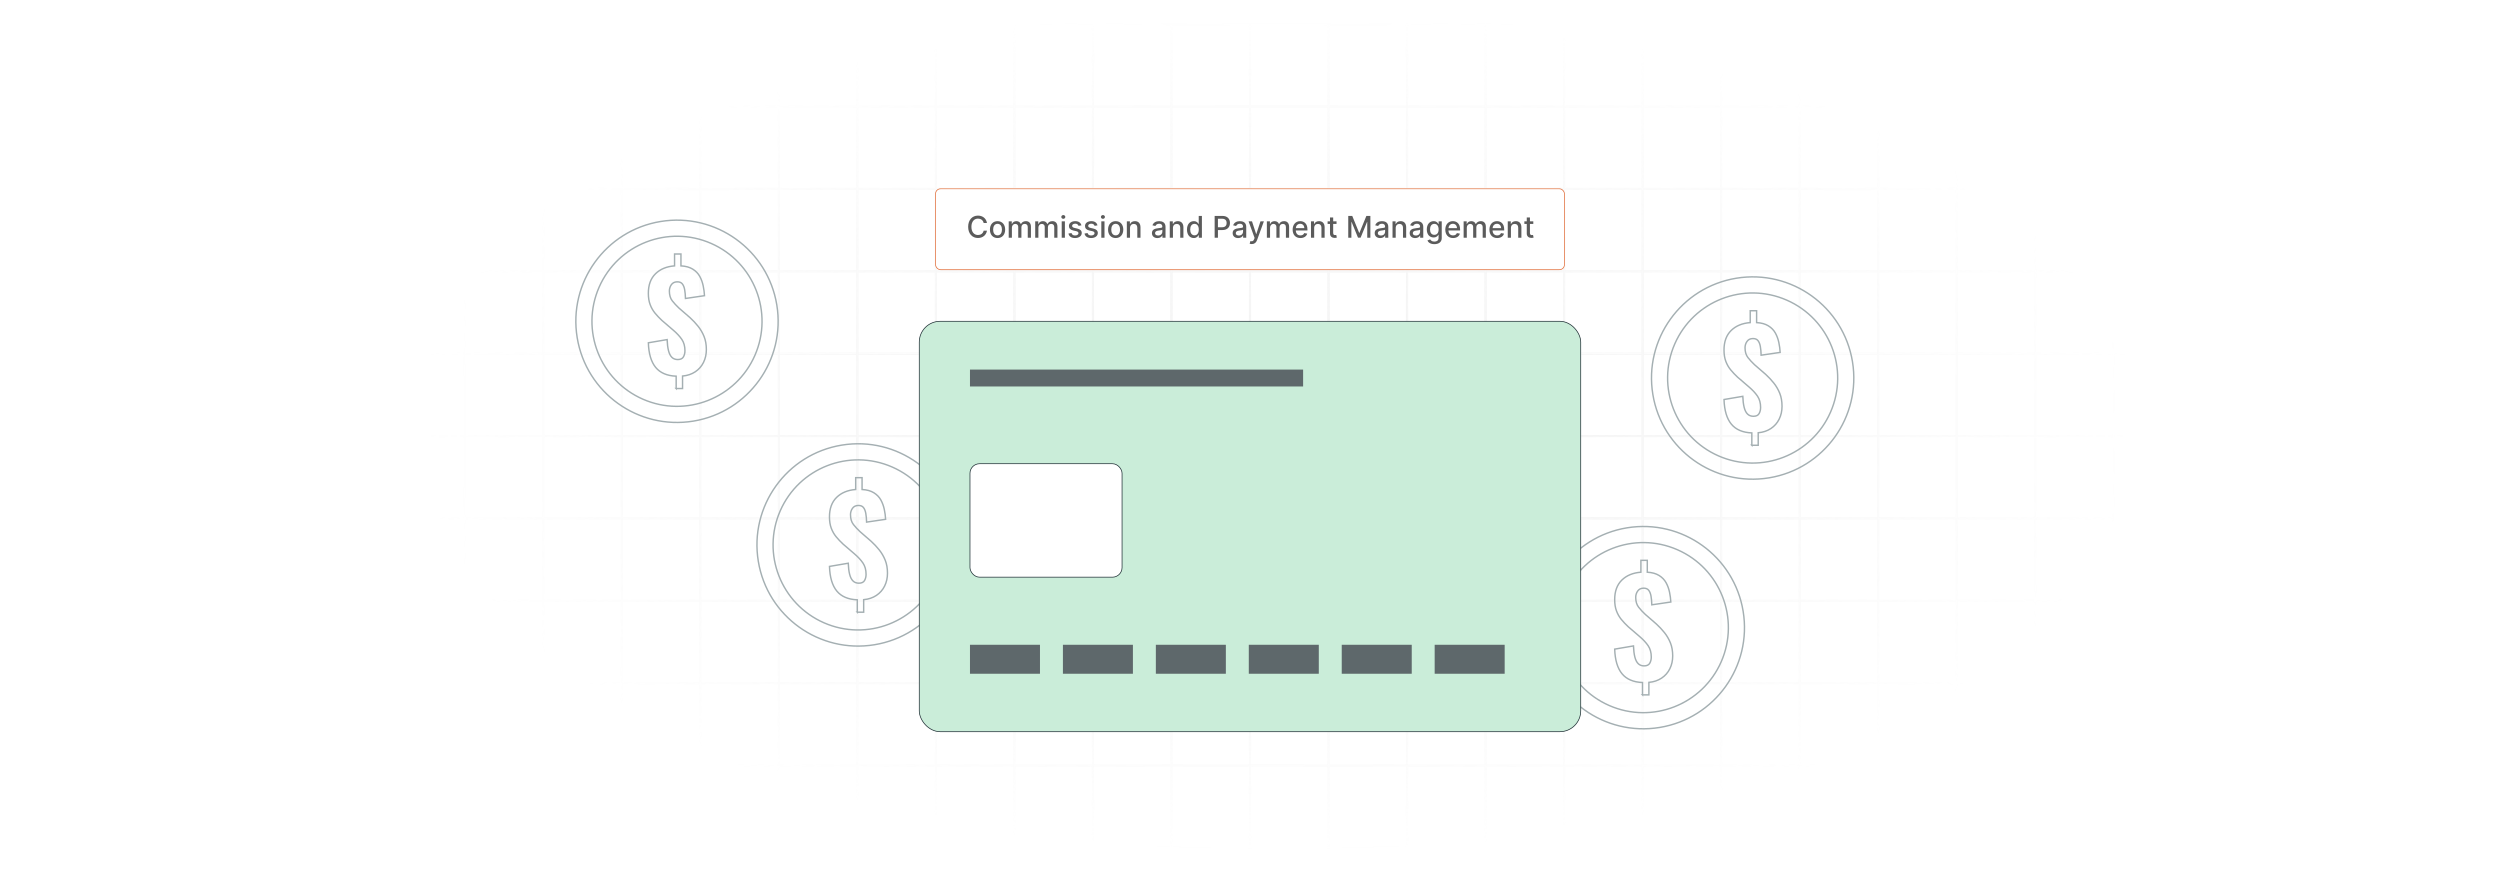 <?xml version="1.0" encoding="UTF-8"?>
<svg id="Layer_1" data-name="Layer 1" xmlns="http://www.w3.org/2000/svg" xmlns:xlink="http://www.w3.org/1999/xlink" viewBox="0 0 860 300">
  <defs>
    <filter id="luminosity-invert" x="39.647" y="-.272" width="782.115" height="300.272" color-interpolation-filters="sRGB" filterUnits="userSpaceOnUse">
      <feColorMatrix result="cm" values="-1 0 0 0 1 0 -1 0 0 1 0 0 -1 0 1 0 0 0 1 0"/>
    </filter>
    <radialGradient id="radial-gradient" cx="439.235" cy="148.479" fx="439.235" fy="148.479" r="298.487" gradientTransform="translate(0 74.962) scale(1 .495)" gradientUnits="userSpaceOnUse">
      <stop offset=".123" stop-color="#000" stop-opacity=".95"/>
      <stop offset="1" stop-color="#000" stop-opacity="0"/>
    </radialGradient>
    <mask id="mask" x="39.647" y="-.272" width="782.115" height="300.272" maskUnits="userSpaceOnUse">
      <g filter="url(#luminosity-invert)">
        <rect x="39.647" y="-.272" width="782.115" height="300.272" fill="url(#radial-gradient)"/>
      </g>
    </mask>
  </defs>
  <rect y="0" width="860" height="300" fill="#fff"/>
  <g mask="url(#mask)">
    <g opacity=".4">
      <path d="M808.41,291.922H51.59V8.078h756.819v283.845ZM52.09,291.422h755.819V8.578H52.09v282.845Z" fill="#e6e6e6" stroke="#d6d6d6" stroke-miterlimit="10" stroke-width=".25"/>
      <rect x="51.84" y="36.413" width="756.319" height=".5" fill="#e6e6e6" stroke="#d6d6d6" stroke-miterlimit="10" stroke-width=".25"/>
      <rect x="51.84" y="64.747" width="756.319" height=".5" fill="#e6e6e6" stroke="#d6d6d6" stroke-miterlimit="10" stroke-width=".25"/>
      <rect x="51.84" y="93.082" width="756.319" height=".5" fill="#e6e6e6" stroke="#d6d6d6" stroke-miterlimit="10" stroke-width=".25"/>
      <rect x="51.84" y="121.415" width="756.319" height=".5" fill="none" stroke="#d6d6d6" stroke-miterlimit="10" stroke-width=".25"/>
      <rect x="51.84" y="149.75" width="756.319" height=".5" fill="#e6e6e6" stroke="#d6d6d6" stroke-miterlimit="10" stroke-width=".25"/>
      <rect x="51.84" y="178.084" width="756.319" height=".5" fill="#e6e6e6" stroke="#d6d6d6" stroke-miterlimit="10" stroke-width=".25"/>
      <rect x="51.84" y="206.418" width="756.319" height=".5" fill="#e6e6e6" stroke="#d6d6d6" stroke-miterlimit="10" stroke-width=".25"/>
      <rect x="51.84" y="234.753" width="756.319" height=".5" fill="#e6e6e6" stroke="#d6d6d6" stroke-miterlimit="10" stroke-width=".25"/>
      <rect x="51.84" y="263.087" width="756.319" height=".5" fill="#e6e6e6" stroke="#d6d6d6" stroke-miterlimit="10" stroke-width=".25"/>
      <rect x="780.898" y="8.328" width=".5" height="283.345" fill="#e6e6e6" stroke="#d6d6d6" stroke-miterlimit="10" stroke-width=".25"/>
      <rect x="753.887" y="8.328" width=".5" height="283.345" fill="#e6e6e6" stroke="#d6d6d6" stroke-miterlimit="10" stroke-width=".25"/>
      <rect x="726.875" y="8.328" width=".5" height="283.345" fill="#e6e6e6" stroke="#d6d6d6" stroke-miterlimit="10" stroke-width=".25"/>
      <rect x="699.864" y="8.328" width=".5" height="283.345" fill="#e6e6e6" stroke="#d6d6d6" stroke-miterlimit="10" stroke-width=".25"/>
      <rect x="672.852" y="8.328" width=".5" height="283.345" fill="#e6e6e6" stroke="#d6d6d6" stroke-miterlimit="10" stroke-width=".25"/>
      <rect x="645.841" y="8.328" width=".5" height="283.345" fill="#e6e6e6" stroke="#d6d6d6" stroke-miterlimit="10" stroke-width=".25"/>
      <rect x="618.83" y="8.328" width=".5" height="283.345" fill="#e6e6e6" stroke="#d6d6d6" stroke-miterlimit="10" stroke-width=".25"/>
      <rect x="591.818" y="8.328" width=".5" height="283.345" fill="#e6e6e6" stroke="#d6d6d6" stroke-miterlimit="10" stroke-width=".25"/>
      <rect x="564.807" y="8.328" width=".5" height="283.345" fill="#e6e6e6" stroke="#d6d6d6" stroke-miterlimit="10" stroke-width=".25"/>
      <rect x="537.795" y="8.328" width=".5" height="283.345" fill="#e6e6e6" stroke="#d6d6d6" stroke-miterlimit="10" stroke-width=".25"/>
      <rect x="510.784" y="8.328" width=".5" height="283.345" fill="#e6e6e6" stroke="#d6d6d6" stroke-miterlimit="10" stroke-width=".25"/>
      <rect x="483.772" y="8.328" width=".5" height="283.345" fill="#e6e6e6" stroke="#d6d6d6" stroke-miterlimit="10" stroke-width=".25"/>
      <rect x="456.761" y="8.328" width=".5" height="283.345" fill="#e6e6e6" stroke="#d6d6d6" stroke-miterlimit="10" stroke-width=".25"/>
      <rect x="429.75" y="8.328" width=".5" height="283.345" fill="#e6e6e6" stroke="#d6d6d6" stroke-miterlimit="10" stroke-width=".25"/>
      <rect x="402.738" y="8.328" width=".5" height="283.345" fill="#e6e6e6" stroke="#d6d6d6" stroke-miterlimit="10" stroke-width=".25"/>
      <rect x="375.727" y="8.328" width=".5" height="283.345" fill="#e6e6e6" stroke="#d6d6d6" stroke-miterlimit="10" stroke-width=".25"/>
      <rect x="348.716" y="8.328" width=".5" height="283.345" fill="#e6e6e6" stroke="#d6d6d6" stroke-miterlimit="10" stroke-width=".25"/>
      <rect x="321.704" y="8.328" width=".5" height="283.345" fill="#e6e6e6" stroke="#d6d6d6" stroke-miterlimit="10" stroke-width=".25"/>
      <rect x="294.693" y="8.328" width=".5" height="283.345" fill="#e6e6e6" stroke="#d6d6d6" stroke-miterlimit="10" stroke-width=".25"/>
      <rect x="267.682" y="8.328" width=".5" height="283.345" fill="#e6e6e6" stroke="#d6d6d6" stroke-miterlimit="10" stroke-width=".25"/>
      <rect x="240.67" y="8.328" width=".5" height="283.345" fill="#e6e6e6" stroke="#d6d6d6" stroke-miterlimit="10" stroke-width=".25"/>
      <rect x="213.659" y="8.328" width=".5" height="283.345" fill="#e6e6e6" stroke="#d6d6d6" stroke-miterlimit="10" stroke-width=".25"/>
      <rect x="186.648" y="8.328" width=".5" height="283.345" fill="#e6e6e6" stroke="#d6d6d6" stroke-miterlimit="10" stroke-width=".25"/>
      <rect x="159.636" y="8.328" width=".5" height="283.345" fill="#e6e6e6" stroke="#d6d6d6" stroke-miterlimit="10" stroke-width=".25"/>
      <rect x="132.625" y="8.328" width=".5" height="283.345" fill="#e6e6e6" stroke="#d6d6d6" stroke-miterlimit="10" stroke-width=".25"/>
      <rect x="105.613" y="8.328" width=".5" height="283.345" fill="#e6e6e6" stroke="#d6d6d6" stroke-miterlimit="10" stroke-width=".25"/>
      <rect x="78.602" y="8.328" width=".5" height="283.345" fill="#e6e6e6" stroke="#d6d6d6" stroke-miterlimit="10" stroke-width=".25"/>
    </g>
  </g>
  <g>
    <path d="M565.022,239.045v-4.257c-3.143-.122-5.493-1.129-7.049-3.021-1.556-1.892-2.396-4.715-2.518-8.468l6.454-1.099c.061,1.526.222,2.8.481,3.822.259,1.023.648,1.786,1.167,2.289.518.504,1.19.755,2.014.755.946,0,1.594-.305,1.946-.915.35-.61.526-1.312.526-2.106,0-1.556-.359-2.861-1.075-3.914-.718-1.053-1.702-2.113-2.953-3.181l-3.891-3.342c-.885-.824-1.678-1.663-2.38-2.518-.702-.854-1.258-1.831-1.671-2.93-.412-1.098-.618-2.395-.618-3.891,0-2.868.816-5.104,2.449-6.706,1.632-1.602,3.822-2.51,6.568-2.724v-4.074h2.197v4.074c1.648.092,2.998.466,4.051,1.122,1.053.657,1.854,1.48,2.403,2.472.549.992.946,2.076,1.19,3.25.244,1.175.397,2.311.458,3.41l-6.546.961c-.031-1.129-.122-2.128-.275-2.998-.153-.87-.427-1.548-.824-2.037-.397-.488-1.007-.717-1.831-.686-.855.031-1.503.366-1.945,1.007-.443.641-.664,1.358-.664,2.151,0,1.404.336,2.534,1.007,3.387.67.855,1.434,1.679,2.288,2.472l3.799,3.296c1.007.915,1.938,1.908,2.792,2.975.854,1.068,1.541,2.251,2.06,3.547.518,1.298.778,2.785.778,4.463,0,1.618-.328,3.09-.984,4.417-.657,1.327-1.602,2.403-2.838,3.227-1.236.824-2.693,1.312-4.371,1.465v4.303h-2.197Z" fill="none" stroke="#a4afb2" stroke-miterlimit="10" stroke-width=".5"/>
    <circle cx="565.307" cy="215.907" r="34.794" transform="translate(-27.502 94.393) rotate(-9.319)" fill="none" stroke="#a4afb2" stroke-miterlimit="10" stroke-width=".5"/>
    <circle cx="565.307" cy="215.907" r="29.25" transform="translate(140.745 647.108) rotate(-66.348)" fill="none" stroke="#a4afb2" stroke-miterlimit="10" stroke-width=".5"/>
  </g>
  <g>
    <path d="M294.908,210.594v-4.257c-3.143-.122-5.493-1.129-7.049-3.021-1.556-1.892-2.396-4.715-2.518-8.468l6.454-1.099c.061,1.526.222,2.8.481,3.822.259,1.023.648,1.786,1.167,2.289.518.504,1.19.755,2.014.755.946,0,1.594-.305,1.946-.915.35-.61.526-1.312.526-2.106,0-1.556-.359-2.861-1.075-3.914-.718-1.053-1.702-2.113-2.953-3.181l-3.891-3.342c-.885-.824-1.678-1.663-2.38-2.518-.702-.854-1.258-1.831-1.671-2.93-.412-1.098-.618-2.395-.618-3.891,0-2.868.816-5.104,2.449-6.706,1.632-1.602,3.822-2.51,6.568-2.724v-4.074h2.197v4.074c1.648.092,2.998.466,4.051,1.122,1.053.657,1.854,1.48,2.403,2.472.549.992.946,2.076,1.19,3.25.244,1.175.397,2.311.458,3.41l-6.546.961c-.031-1.129-.122-2.128-.275-2.998-.153-.87-.427-1.548-.824-2.037-.397-.488-1.007-.717-1.831-.686-.855.031-1.503.366-1.945,1.007-.443.641-.664,1.358-.664,2.151,0,1.404.336,2.534,1.007,3.387.67.855,1.434,1.679,2.288,2.472l3.799,3.296c1.007.915,1.938,1.908,2.792,2.975.854,1.068,1.541,2.251,2.06,3.547.518,1.298.778,2.785.778,4.463,0,1.618-.328,3.09-.984,4.417-.657,1.327-1.602,2.403-2.838,3.227-1.236.824-2.693,1.312-4.371,1.465v4.303h-2.197Z" fill="none" stroke="#a4afb2" stroke-miterlimit="10" stroke-width=".5"/>
    <circle cx="295.193" cy="187.455" r="34.794" transform="translate(-26.46 50.276) rotate(-9.319)" fill="none" stroke="#a4afb2" stroke-miterlimit="10" stroke-width=".5"/>
    <circle cx="295.193" cy="187.455" r="29.25" transform="translate(5.058 382.647) rotate(-66.348)" fill="none" stroke="#a4afb2" stroke-miterlimit="10" stroke-width=".5"/>
  </g>
  <g>
    <path d="M602.629,153.18v-4.257c-3.143-.122-5.493-1.129-7.049-3.021-1.556-1.892-2.396-4.715-2.518-8.468l6.454-1.099c.061,1.526.222,2.8.481,3.822.259,1.023.648,1.786,1.167,2.289.518.504,1.19.755,2.014.755.946,0,1.594-.305,1.946-.915.35-.61.526-1.312.526-2.106,0-1.556-.359-2.861-1.075-3.914-.718-1.053-1.702-2.113-2.953-3.181l-3.891-3.342c-.885-.824-1.678-1.663-2.38-2.518-.702-.854-1.258-1.831-1.671-2.93-.412-1.098-.618-2.395-.618-3.891,0-2.868.816-5.104,2.449-6.706,1.632-1.602,3.822-2.51,6.568-2.724v-4.074h2.197v4.074c1.648.092,2.998.466,4.051,1.122,1.053.657,1.854,1.48,2.403,2.472.549.992.946,2.076,1.19,3.25.244,1.175.397,2.311.458,3.41l-6.546.961c-.031-1.129-.122-2.128-.275-2.998-.153-.87-.427-1.548-.824-2.037-.397-.488-1.007-.717-1.831-.686-.855.031-1.503.366-1.945,1.007-.443.641-.664,1.358-.664,2.151,0,1.404.336,2.534,1.007,3.387.67.855,1.434,1.679,2.288,2.472l3.799,3.296c1.007.915,1.938,1.908,2.792,2.975.854,1.068,1.541,2.251,2.06,3.547.518,1.298.778,2.785.778,4.463,0,1.618-.328,3.09-.984,4.417-.657,1.327-1.602,2.403-2.838,3.227-1.236.824-2.693,1.312-4.371,1.465v4.303h-2.197Z" fill="none" stroke="#a4afb2" stroke-miterlimit="10" stroke-width=".5"/>
    <circle cx="602.914" cy="130.041" r="34.794" transform="translate(-13.101 99.35) rotate(-9.319)" fill="none" stroke="#a4afb2" stroke-miterlimit="10" stroke-width=".5"/>
    <circle cx="602.914" cy="130.041" r="29.25" transform="translate(241.917 630.139) rotate(-66.348)" fill="none" stroke="#a4afb2" stroke-miterlimit="10" stroke-width=".5"/>
  </g>
  <g>
    <path d="M232.602,133.665v-4.257c-3.143-.122-5.493-1.129-7.049-3.021-1.556-1.892-2.396-4.715-2.518-8.468l6.454-1.099c.061,1.526.222,2.8.481,3.822.259,1.023.648,1.786,1.167,2.289.518.504,1.19.755,2.014.755.946,0,1.594-.305,1.946-.915.35-.61.526-1.312.526-2.106,0-1.556-.359-2.861-1.075-3.914-.718-1.053-1.702-2.113-2.953-3.181l-3.891-3.342c-.885-.824-1.678-1.663-2.38-2.518-.702-.854-1.258-1.831-1.671-2.93-.412-1.098-.618-2.395-.618-3.891,0-2.868.816-5.104,2.449-6.706,1.632-1.602,3.822-2.51,6.568-2.724v-4.074h2.197v4.074c1.648.092,2.998.466,4.051,1.122,1.053.657,1.854,1.48,2.403,2.472.549.992.946,2.076,1.19,3.25.244,1.175.397,2.311.458,3.41l-6.546.961c-.031-1.129-.122-2.128-.275-2.998-.153-.87-.427-1.548-.824-2.037-.397-.488-1.007-.717-1.831-.686-.855.031-1.503.366-1.945,1.007-.443.641-.664,1.358-.664,2.151,0,1.404.336,2.534,1.007,3.387.67.855,1.434,1.679,2.288,2.472l3.799,3.296c1.007.915,1.938,1.908,2.792,2.975.854,1.068,1.541,2.251,2.06,3.547.518,1.298.778,2.785.778,4.463,0,1.618-.328,3.09-.984,4.417-.657,1.327-1.602,2.403-2.838,3.227-1.236.824-2.693,1.312-4.371,1.465v4.303h-2.197Z" fill="none" stroke="#a4afb2" stroke-miterlimit="10" stroke-width=".5"/>
    <circle cx="232.887" cy="110.526" r="34.794" transform="translate(-14.824 39.172) rotate(-9.319)" fill="none" stroke="#a4afb2" stroke-miterlimit="10" stroke-width=".5"/>
    <circle cx="232.887" cy="110.526" r="29.25" transform="translate(38.215 279.509) rotate(-66.348)" fill="none" stroke="#a4afb2" stroke-miterlimit="10" stroke-width=".5"/>
  </g>
  <g>
    <rect x="316.232" y="110.526" width="227.536" height="141.172" rx="7.17" ry="7.17" fill="#caedd9" stroke="#1e2e34" stroke-linecap="round" stroke-linejoin="round" stroke-width=".25"/>
    <rect x="333.671" y="221.803" width="24.082" height="9.965" fill="#5e686b"/>
    <rect x="365.642" y="221.803" width="24.082" height="9.965" fill="#5e686b"/>
    <rect x="397.613" y="221.803" width="24.082" height="9.965" fill="#5e686b"/>
    <rect x="429.585" y="221.803" width="24.082" height="9.965" fill="#5e686b"/>
    <rect x="461.556" y="221.803" width="24.082" height="9.965" fill="#5e686b"/>
    <rect x="493.527" y="221.803" width="24.082" height="9.965" fill="#5e686b"/>
    <rect x="333.671" y="159.521" width="52.317" height="39.03" rx="3.31" ry="3.31" fill="#fff" stroke="#1e2e34" stroke-linecap="round" stroke-linejoin="round" stroke-width=".25"/>
    <rect x="333.671" y="127.135" width="114.599" height="5.813" fill="#5e686b"/>
  </g>
  <g>
    <rect x="321.839" y="64.947" width="216.321" height="27.823" rx="1.703" ry="1.703" fill="#fff" stroke="#e16c37" stroke-miterlimit="10" stroke-width=".25"/>
    <g>
      <path d="M338.372,76.712c-.186-.971-.989-1.509-1.944-1.509-1.293,0-2.26,1-2.26,2.82,0,1.835.971,2.82,2.256,2.82.948,0,1.754-.527,1.948-1.487l1.143.003c-.245,1.483-1.45,2.516-3.098,2.516-1.948,0-3.373-1.454-3.373-3.853s1.432-3.853,3.373-3.853c1.585,0,2.842.938,3.098,2.542h-1.143Z" fill="#5b5b5b"/>
      <path d="M340.532,78.987c0-1.751,1.037-2.912,2.622-2.912s2.622,1.161,2.622,2.912c0,1.739-1.037,2.9-2.622,2.9s-2.622-1.161-2.622-2.9ZM344.67,78.983c0-1.077-.483-1.992-1.513-1.992-1.036,0-1.52.915-1.52,1.992,0,1.08.483,1.985,1.52,1.985,1.029,0,1.513-.905,1.513-1.985Z" fill="#5b5b5b"/>
      <path d="M346.998,76.148h1.051v.915h.069c.234-.619.788-.989,1.531-.989.75,0,1.267.373,1.512.989h.059c.271-.601.879-.989,1.688-.989,1.019,0,1.736.641,1.736,1.926v3.772h-1.095v-3.669c0-.762-.476-1.084-1.055-1.084-.714,0-1.128.491-1.128,1.168v3.585h-1.091v-3.739c0-.612-.421-1.015-1.029-1.015-.622,0-1.153.527-1.153,1.285v3.468h-1.095v-5.625Z" fill="#5b5b5b"/>
      <path d="M356.112,76.148h1.051v.915h.07c.234-.619.787-.989,1.53-.989.751,0,1.268.373,1.513.989h.059c.271-.601.879-.989,1.688-.989,1.018,0,1.735.641,1.735,1.926v3.772h-1.095v-3.669c0-.762-.476-1.084-1.055-1.084-.714,0-1.128.491-1.128,1.168v3.585h-1.091v-3.739c0-.612-.421-1.015-1.029-1.015-.623,0-1.154.527-1.154,1.285v3.468h-1.095v-5.625Z" fill="#5b5b5b"/>
      <path d="M365.088,74.628c0-.358.311-.655.692-.655.377,0,.692.297.692.655,0,.359-.315.652-.692.652-.381,0-.692-.293-.692-.652ZM365.228,76.148h1.095v5.625h-1.095v-5.625Z" fill="#5b5b5b"/>
      <path d="M371.019,77.698c-.128-.377-.443-.755-1.125-.755-.623,0-1.091.308-1.087.74-.004.381.264.589.882.736l.894.205c1.033.238,1.538.729,1.538,1.523,0,1.018-.941,1.74-2.3,1.74-1.263,0-2.091-.56-2.274-1.557l1.058-.161c.132.553.553.835,1.208.835.718,0,1.183-.341,1.183-.776,0-.352-.252-.593-.794-.714l-.952-.209c-1.055-.234-1.538-.766-1.538-1.563,0-.996.901-1.667,2.171-1.667,1.216,0,1.901.571,2.128,1.447l-.992.176Z" fill="#5b5b5b"/>
      <path d="M376.547,77.698c-.128-.377-.443-.755-1.125-.755-.623,0-1.091.308-1.087.74-.004.381.264.589.882.736l.894.205c1.033.238,1.538.729,1.538,1.523,0,1.018-.941,1.74-2.3,1.74-1.263,0-2.091-.56-2.274-1.557l1.058-.161c.132.553.553.835,1.208.835.718,0,1.183-.341,1.183-.776,0-.352-.252-.593-.794-.714l-.952-.209c-1.055-.234-1.538-.766-1.538-1.563,0-.996.901-1.667,2.171-1.667,1.216,0,1.901.571,2.128,1.447l-.992.176Z" fill="#5b5b5b"/>
      <path d="M378.713,74.628c0-.358.311-.655.692-.655.377,0,.692.297.692.655,0,.359-.315.652-.692.652-.381,0-.692-.293-.692-.652ZM378.852,76.148h1.095v5.625h-1.095v-5.625Z" fill="#5b5b5b"/>
      <path d="M381.168,78.987c0-1.751,1.037-2.912,2.622-2.912s2.622,1.161,2.622,2.912c0,1.739-1.037,2.9-2.622,2.9s-2.622-1.161-2.622-2.9ZM385.306,78.983c0-1.077-.483-1.992-1.513-1.992-1.036,0-1.52.915-1.52,1.992,0,1.08.483,1.985,1.52,1.985,1.029,0,1.513-.905,1.513-1.985Z" fill="#5b5b5b"/>
      <path d="M388.728,81.773h-1.095v-5.625h1.051v.915h.069c.26-.597.814-.989,1.659-.989,1.15,0,1.915.729,1.915,2.121v3.578h-1.095v-3.446c0-.817-.45-1.304-1.194-1.304-.762,0-1.311.513-1.311,1.41v3.34Z" fill="#5b5b5b"/>
      <path d="M396.265,80.184c0-1.278,1.092-1.557,2.157-1.681,1.011-.117,1.421-.11,1.421-.509v-.026c0-.637-.362-1.007-1.069-1.007-.736,0-1.147.385-1.308.784l-1.029-.234c.366-1.025,1.304-1.435,2.322-1.435.894,0,2.183.326,2.183,1.963v3.735h-1.069v-.769h-.044c-.209.421-.732.894-1.663.894-1.069,0-1.901-.608-1.901-1.714ZM399.847,79.745v-.725c-.158.158-1,.252-1.355.3-.633.084-1.153.293-1.153.879,0,.542.447.82,1.065.82.912,0,1.443-.608,1.443-1.274Z" fill="#5b5b5b"/>
      <path d="M403.496,81.773h-1.095v-5.625h1.051v.915h.069c.26-.597.814-.989,1.659-.989,1.149,0,1.915.729,1.915,2.121v3.578h-1.095v-3.446c0-.817-.45-1.304-1.194-1.304-.762,0-1.31.513-1.31,1.41v3.34Z" fill="#5b5b5b"/>
      <path d="M408.318,78.972c0-1.824.999-2.897,2.357-2.897,1.048,0,1.422.637,1.619.985h.066v-2.787h1.095v7.5h-1.069v-.875h-.092c-.197.359-.601.985-1.626.985-1.366,0-2.351-1.091-2.351-2.911ZM412.379,78.961c0-1.175-.513-1.956-1.469-1.956-.988,0-1.486.839-1.486,1.956,0,1.128.509,1.989,1.486,1.989.945,0,1.469-.806,1.469-1.989Z" fill="#5b5b5b"/>
      <path d="M417.839,74.273h2.673c1.743,0,2.597,1.047,2.597,2.428,0,1.384-.86,2.435-2.601,2.435h-1.537v2.637h-1.132v-7.5ZM420.406,78.177c1.105,0,1.563-.626,1.563-1.476s-.458-1.458-1.579-1.458h-1.42v2.934h1.435Z" fill="#5b5b5b"/>
      <path d="M424.03,80.184c0-1.278,1.091-1.557,2.157-1.681,1.01-.117,1.42-.11,1.42-.509v-.026c0-.637-.362-1.007-1.068-1.007-.736,0-1.147.385-1.308.784l-1.029-.234c.366-1.025,1.304-1.435,2.321-1.435.894,0,2.184.326,2.184,1.963v3.735h-1.07v-.769h-.043c-.209.421-.732.894-1.663.894-1.069,0-1.9-.608-1.9-1.714ZM427.611,79.745v-.725c-.157.158-1,.252-1.355.3-.634.084-1.153.293-1.153.879,0,.542.446.82,1.065.82.911,0,1.442-.608,1.442-1.274Z" fill="#5b5b5b"/>
      <path d="M429.881,83.832l.264-.908c.605.161.996.099,1.272-.634l.16-.443-2.058-5.698h1.172l1.425,4.365h.059l1.424-4.365h1.176l-2.344,6.445c-.318.875-.908,1.366-1.816,1.366-.34,0-.615-.073-.732-.128Z" fill="#5b5b5b"/>
      <path d="M435.805,76.148h1.051v.915h.069c.234-.619.788-.989,1.531-.989.751,0,1.267.373,1.513.989h.059c.271-.601.879-.989,1.688-.989,1.019,0,1.736.641,1.736,1.926v3.772h-1.096v-3.669c0-.762-.476-1.084-1.055-1.084-.714,0-1.127.491-1.127,1.168v3.585h-1.092v-3.739c0-.612-.421-1.015-1.029-1.015-.622,0-1.153.527-1.153,1.285v3.468h-1.095v-5.625Z" fill="#5b5b5b"/>
      <path d="M444.667,78.998c0-1.728,1.032-2.922,2.601-2.922,1.273,0,2.49.794,2.49,2.827v.388h-4c.029,1.084.66,1.692,1.598,1.692.622,0,1.098-.271,1.296-.802l1.036.187c-.249.915-1.117,1.52-2.344,1.52-1.658,0-2.677-1.143-2.677-2.89ZM448.685,78.47c-.004-.86-.56-1.49-1.41-1.49-.89,0-1.469.692-1.513,1.49h2.923Z" fill="#5b5b5b"/>
      <path d="M452.074,81.773h-1.095v-5.625h1.051v.915h.069c.26-.597.814-.989,1.659-.989,1.149,0,1.915.729,1.915,2.121v3.578h-1.095v-3.446c0-.817-.45-1.304-1.194-1.304-.762,0-1.31.513-1.31,1.41v3.34Z" fill="#5b5b5b"/>
      <path d="M459.766,77.027h-1.153v3.094c0,.634.319.751.674.751.176,0,.311-.033.385-.048l.198.905c-.129.047-.363.114-.711.117-.864.018-1.645-.476-1.641-1.498v-3.322h-.824v-.879h.824v-1.348h1.095v1.348h1.153v.879Z" fill="#5b5b5b"/>
      <path d="M465.171,74.273l2.388,5.83h.088l2.388-5.83h1.373v7.5h-1.076v-5.427h-.069l-2.213,5.416h-.893l-2.213-5.42h-.069v5.431h-1.076v-7.5h1.373Z" fill="#5b5b5b"/>
      <path d="M472.894,80.184c0-1.278,1.091-1.557,2.156-1.681,1.012-.117,1.422-.11,1.422-.509v-.026c0-.637-.363-1.007-1.07-1.007-.735,0-1.145.385-1.307.784l-1.029-.234c.366-1.025,1.304-1.435,2.322-1.435.893,0,2.182.326,2.182,1.963v3.735h-1.068v-.769h-.045c-.208.421-.732.894-1.662.894-1.069,0-1.9-.608-1.9-1.714ZM476.476,79.745v-.725c-.157.158-.999.252-1.355.3-.634.084-1.154.293-1.154.879,0,.542.447.82,1.066.82.912,0,1.442-.608,1.442-1.274Z" fill="#5b5b5b"/>
      <path d="M480.125,81.773h-1.095v-5.625h1.051v.915h.069c.26-.597.814-.989,1.659-.989,1.149,0,1.915.729,1.915,2.121v3.578h-1.095v-3.446c0-.817-.45-1.304-1.194-1.304-.762,0-1.31.513-1.31,1.41v3.34Z" fill="#5b5b5b"/>
      <path d="M484.929,80.184c0-1.278,1.091-1.557,2.157-1.681,1.01-.117,1.42-.11,1.42-.509v-.026c0-.637-.362-1.007-1.068-1.007-.736,0-1.147.385-1.308.784l-1.029-.234c.366-1.025,1.304-1.435,2.321-1.435.894,0,2.184.326,2.184,1.963v3.735h-1.07v-.769h-.043c-.209.421-.732.894-1.663.894-1.069,0-1.9-.608-1.9-1.714ZM488.51,79.745v-.725c-.157.158-1,.252-1.355.3-.634.084-1.153.293-1.153.879,0,.542.446.82,1.065.82.911,0,1.442-.608,1.442-1.274Z" fill="#5b5b5b"/>
      <path d="M491.032,82.726l.941-.388c.194.311.549.769,1.461.769.831,0,1.435-.384,1.435-1.252v-1.106h-.069c-.198.359-.598.941-1.63.941-1.329,0-2.351-.956-2.351-2.75,0-1.791.999-2.864,2.357-2.864,1.048,0,1.435.637,1.63.985h.081v-.912h1.072v5.75c0,1.435-1.105,2.091-2.537,2.091-1.344,0-2.095-.586-2.392-1.263ZM494.881,78.924c0-1.139-.513-1.919-1.469-1.919-.988,0-1.486.839-1.486,1.919,0,1.106.509,1.856,1.486,1.856.945,0,1.469-.695,1.469-1.856Z" fill="#5b5b5b"/>
      <path d="M497.18,78.998c0-1.728,1.033-2.922,2.6-2.922,1.275,0,2.49.794,2.49,2.827v.388h-3.998c.029,1.084.658,1.692,1.596,1.692.623,0,1.1-.271,1.297-.802l1.036.187c-.249.915-1.116,1.52-2.344,1.52-1.659,0-2.677-1.143-2.677-2.89ZM501.197,78.47c-.004-.86-.56-1.49-1.41-1.49-.89,0-1.469.692-1.513,1.49h2.923Z" fill="#5b5b5b"/>
      <path d="M503.491,76.148h1.051v.915h.069c.234-.619.787-.989,1.531-.989.75,0,1.267.373,1.512.989h.059c.272-.601.879-.989,1.688-.989,1.019,0,1.736.641,1.736,1.926v3.772h-1.095v-3.669c0-.762-.477-1.084-1.055-1.084-.715,0-1.129.491-1.129,1.168v3.585h-1.091v-3.739c0-.612-.421-1.015-1.029-1.015-.622,0-1.153.527-1.153,1.285v3.468h-1.095v-5.625Z" fill="#5b5b5b"/>
      <path d="M512.354,78.998c0-1.728,1.033-2.922,2.6-2.922,1.275,0,2.49.794,2.49,2.827v.388h-3.998c.029,1.084.658,1.692,1.596,1.692.623,0,1.1-.271,1.297-.802l1.036.187c-.249.915-1.116,1.52-2.344,1.52-1.659,0-2.677-1.143-2.677-2.89ZM516.371,78.47c-.004-.86-.56-1.49-1.41-1.49-.89,0-1.469.692-1.513,1.49h2.923Z" fill="#5b5b5b"/>
      <path d="M519.761,81.773h-1.095v-5.625h1.051v.915h.069c.261-.597.814-.989,1.659-.989,1.15,0,1.915.729,1.915,2.121v3.578h-1.095v-3.446c0-.817-.45-1.304-1.193-1.304-.762,0-1.312.513-1.312,1.41v3.34Z" fill="#5b5b5b"/>
      <path d="M527.453,77.027h-1.153v3.094c0,.634.319.751.674.751.176,0,.311-.033.385-.048l.198.905c-.129.047-.363.114-.711.117-.864.018-1.645-.476-1.641-1.498v-3.322h-.824v-.879h.824v-1.348h1.095v1.348h1.153v.879Z" fill="#5b5b5b"/>
    </g>
  </g>
</svg>